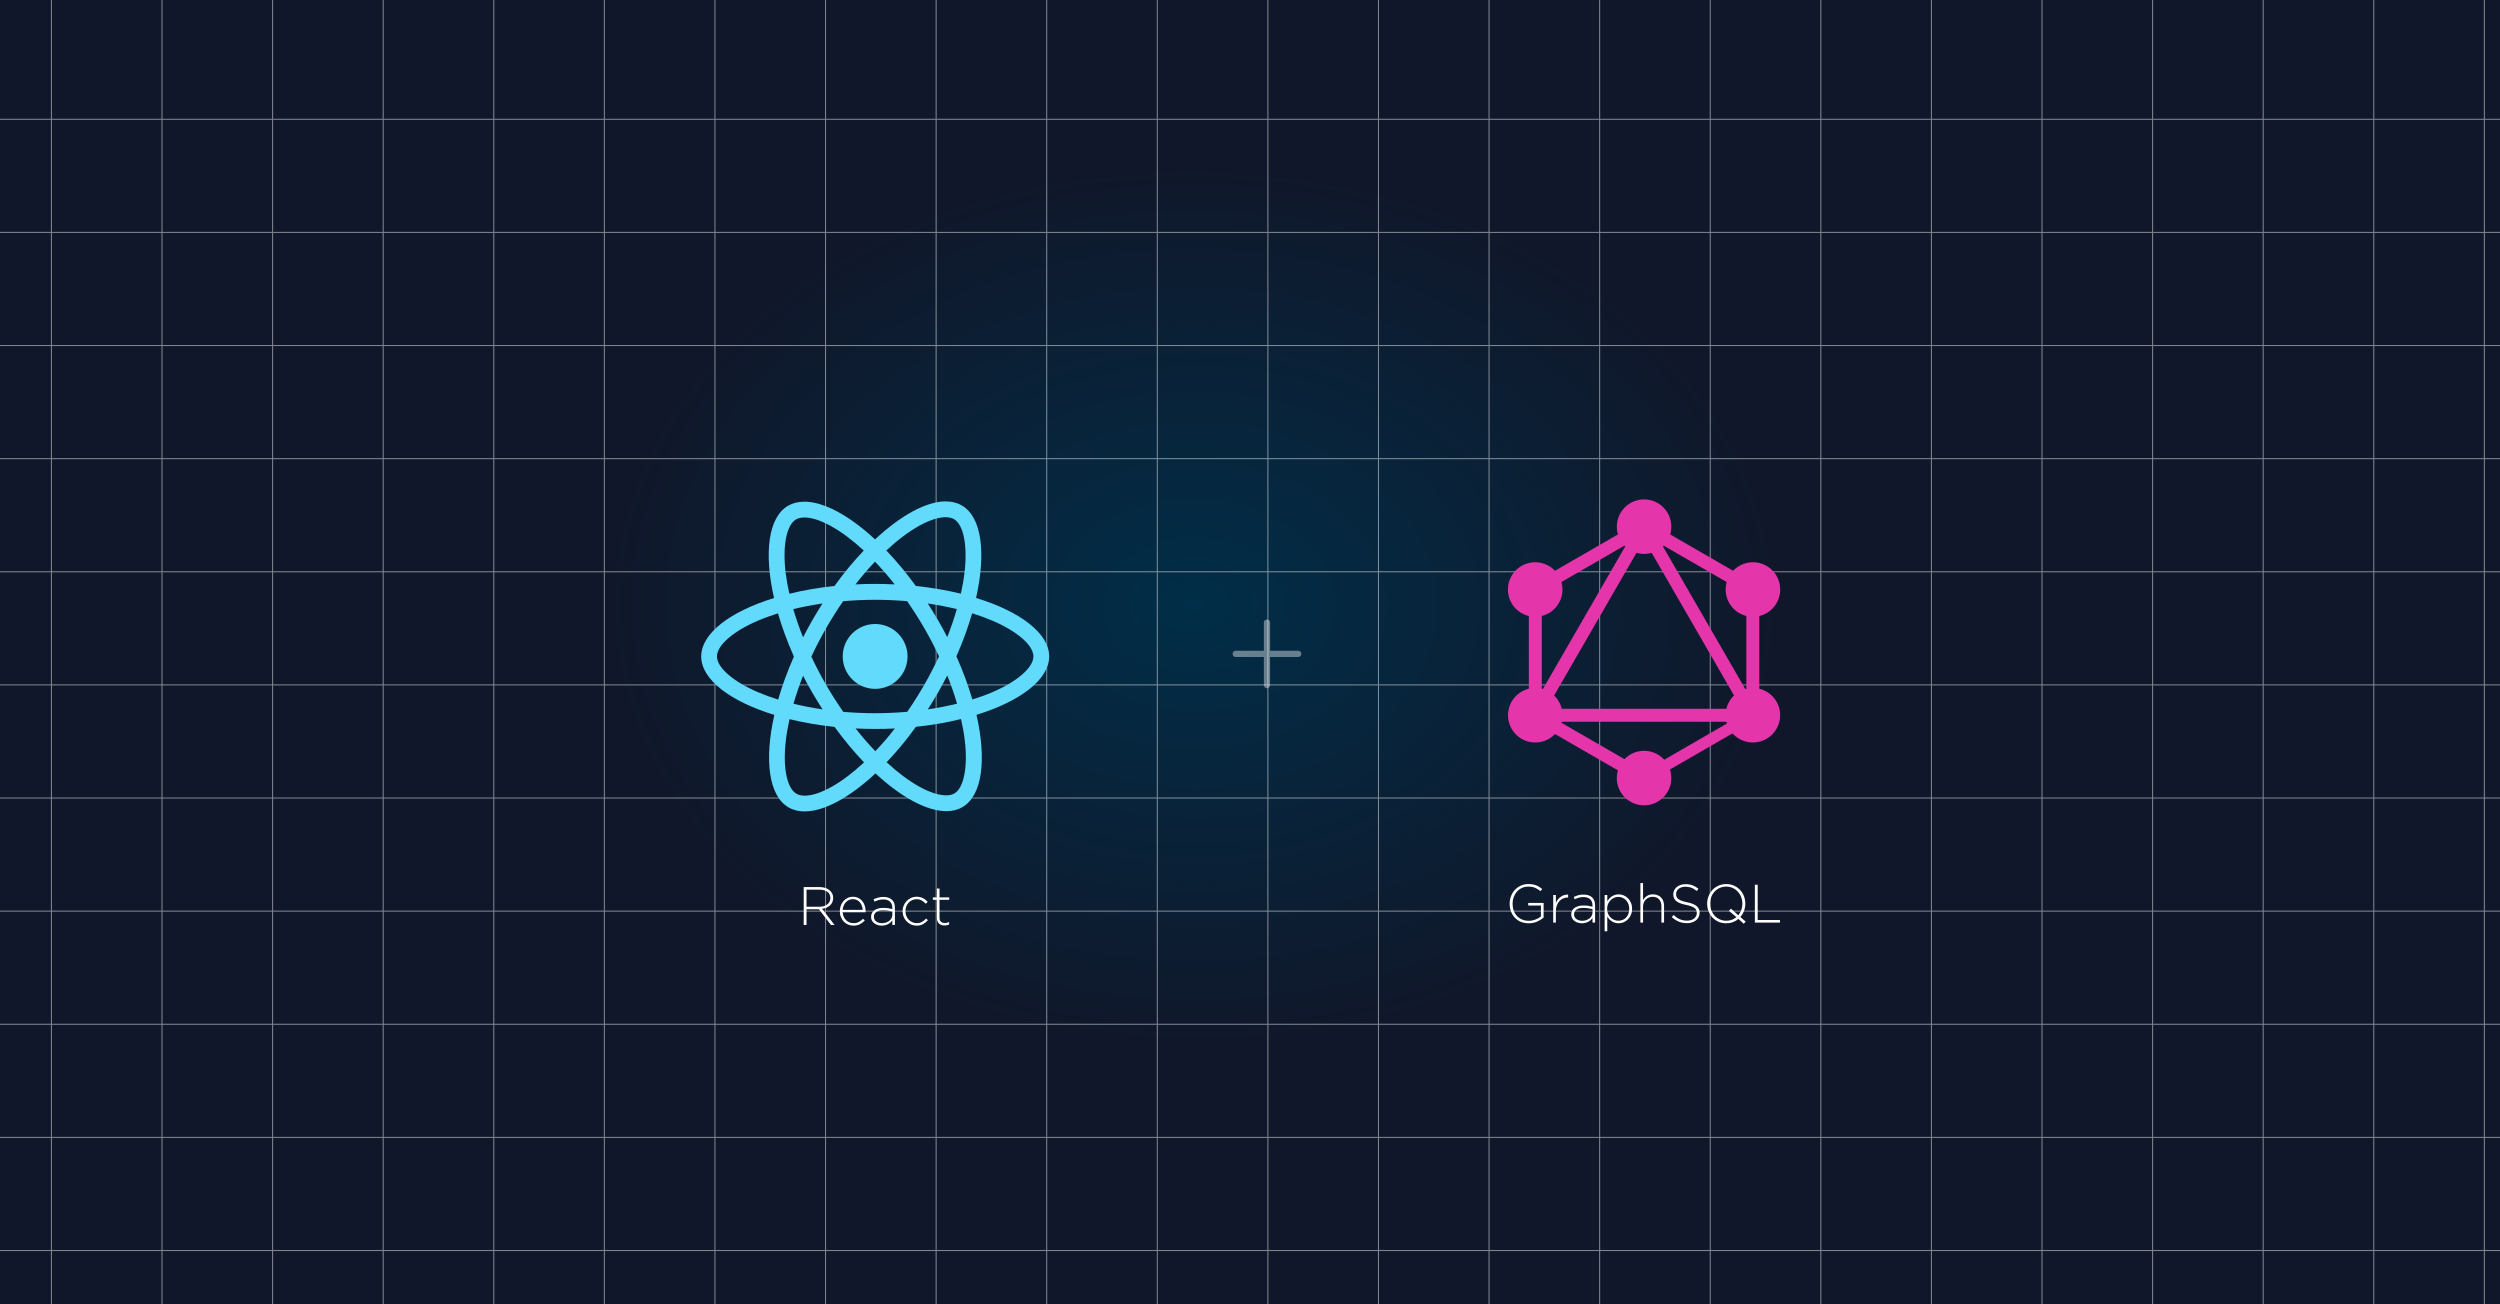 <svg width="600" height="313" viewBox="0 0 600 313" fill="none" xmlns="http://www.w3.org/2000/svg">
<rect x="0" y="0" width="600" height="313" fill="#333333" stroke="none"/>
<g clip-path="url(#clip0_273_552)">
<rect width="600" height="313" fill="url(#paint0_radial_273_552)"/>
<g style="mix-blend-mode:soft-light" opacity="0.5">
<path d="M12.342 -51.724V494.276" stroke="#F1F1F1" stroke-width="0.25"/>
<path d="M38.883 -51.724V494.276" stroke="#F1F1F1" stroke-width="0.25"/>
<path d="M65.424 -51.724V494.276" stroke="#F1F1F1" stroke-width="0.25"/>
<path d="M91.965 -51.724V494.276" stroke="#F1F1F1" stroke-width="0.25"/>
<path d="M118.507 -51.724V494.276" stroke="#F1F1F1" stroke-width="0.25"/>
<path d="M145.048 -51.724V494.276" stroke="#F1F1F1" stroke-width="0.25"/>
<path d="M171.589 -51.724V494.276" stroke="#F1F1F1" stroke-width="0.25"/>
<path d="M198.13 -51.724V494.276" stroke="#F1F1F1" stroke-width="0.25"/>
<path d="M224.671 -51.724V494.276" stroke="#F1F1F1" stroke-width="0.25"/>
<path d="M251.212 -51.724V494.276" stroke="#F1F1F1" stroke-width="0.25"/>
<path d="M277.753 -51.724V494.276" stroke="#F1F1F1" stroke-width="0.25"/>
<path d="M304.294 -51.724V494.276" stroke="#F1F1F1" stroke-width="0.25"/>
<path d="M330.835 -51.724V494.276" stroke="#F1F1F1" stroke-width="0.25"/>
<path d="M357.376 -51.724V494.276" stroke="#F1F1F1" stroke-width="0.25"/>
<path d="M383.917 -51.724V494.276" stroke="#F1F1F1" stroke-width="0.25"/>
<path d="M410.458 -51.724V494.276" stroke="#F1F1F1" stroke-width="0.25"/>
<path d="M437 -51.724V494.276" stroke="#F1F1F1" stroke-width="0.25"/>
<path d="M463.541 -51.724V494.276" stroke="#F1F1F1" stroke-width="0.25"/>
<path d="M490.082 -51.724V494.276" stroke="#F1F1F1" stroke-width="0.25"/>
<path d="M516.623 -51.724V494.276" stroke="#F1F1F1" stroke-width="0.25"/>
<path d="M543.164 -51.724V494.276" stroke="#F1F1F1" stroke-width="0.25"/>
<path d="M569.705 -51.724V494.276" stroke="#F1F1F1" stroke-width="0.25"/>
<path d="M596.246 -51.724V494.276" stroke="#F1F1F1" stroke-width="0.25"/>
<path d="M-93.869 28.628H785.131" stroke="#F1F1F1" stroke-width="0.25"/>
<path d="M-93.869 55.777H785.131" stroke="#F1F1F1" stroke-width="0.25"/>
<path d="M-93.869 82.927H785.131" stroke="#F1F1F1" stroke-width="0.25"/>
<path d="M-93.869 110.076H785.131" stroke="#F1F1F1" stroke-width="0.25"/>
<path d="M-93.869 137.226H785.131" stroke="#F1F1F1" stroke-width="0.25"/>
<path d="M-93.869 164.375H785.131" stroke="#F1F1F1" stroke-width="0.25"/>
<path d="M-93.869 191.524H785.131" stroke="#F1F1F1" stroke-width="0.25"/>
<path d="M-93.869 218.674H785.131" stroke="#F1F1F1" stroke-width="0.25"/>
<path d="M-93.869 245.823H785.131" stroke="#F1F1F1" stroke-width="0.25"/>
<path d="M-93.869 272.973H785.131" stroke="#F1F1F1" stroke-width="0.25"/>
<path d="M-93.869 300.122H785.131" stroke="#F1F1F1" stroke-width="0.25"/>
</g>
<g opacity="0.4">
<path d="M304.076 149.43V164.43M311.576 156.93H296.576" stroke="white" stroke-width="1.5" stroke-linecap="round" stroke-linejoin="round"/>
</g>
<path d="M251.803 157.543C251.803 152.007 244.875 146.761 234.253 143.507C236.704 132.674 235.614 124.055 230.814 121.296C229.708 120.649 228.414 120.342 227.001 120.342V124.14C227.784 124.14 228.414 124.294 228.942 124.583C231.257 125.912 232.261 130.971 231.478 137.478C231.291 139.079 230.984 140.765 230.61 142.485C227.273 141.668 223.631 141.038 219.8 140.629C217.502 137.478 215.119 134.616 212.719 132.112C218.268 126.951 223.477 124.123 227.018 124.123V120.325C222.337 120.325 216.209 123.663 210.013 129.455C203.816 123.698 197.688 120.393 193.007 120.393V124.191C196.531 124.191 201.757 127.002 207.306 132.129C204.923 134.633 202.54 137.478 200.276 140.629C196.429 141.038 192.786 141.668 189.449 142.502C189.058 140.799 188.769 139.147 188.564 137.563C187.764 131.056 188.752 125.997 191.05 124.651C191.56 124.345 192.224 124.209 193.007 124.209V120.41C191.577 120.41 190.284 120.717 189.16 121.364C184.377 124.123 183.304 132.725 185.773 143.524C175.185 146.795 168.291 152.024 168.291 157.543C168.291 163.079 175.219 168.325 185.841 171.579C183.389 182.412 184.479 191.031 189.279 193.79C190.386 194.437 191.679 194.744 193.109 194.744C197.79 194.744 203.919 191.405 210.115 185.614C216.311 191.371 222.439 194.676 227.12 194.676C228.55 194.676 229.844 194.369 230.967 193.722C235.751 190.963 236.823 182.361 234.355 171.561C244.909 168.308 251.803 163.062 251.803 157.543ZM229.639 146.182C229.01 148.379 228.227 150.644 227.341 152.91C226.643 151.547 225.912 150.185 225.111 148.822C224.328 147.459 223.494 146.131 222.66 144.836C225.077 145.194 227.41 145.637 229.639 146.182ZM221.843 164.322C220.515 166.622 219.154 168.802 217.741 170.829C215.204 171.05 212.634 171.17 210.047 171.17C207.476 171.17 204.906 171.05 202.387 170.846C200.974 168.819 199.595 166.656 198.267 164.373C196.973 162.142 195.799 159.877 194.726 157.594C195.782 155.312 196.973 153.029 198.25 150.798C199.578 148.498 200.94 146.318 202.352 144.291C204.889 144.07 207.459 143.95 210.047 143.95C212.617 143.95 215.187 144.07 217.707 144.274C219.12 146.301 220.498 148.464 221.826 150.747C223.12 152.978 224.294 155.243 225.367 157.526C224.294 159.808 223.12 162.091 221.843 164.322ZM227.341 162.108C228.261 164.39 229.044 166.673 229.691 168.887C227.461 169.432 225.111 169.892 222.677 170.25C223.511 168.938 224.345 167.593 225.129 166.213C225.912 164.85 226.643 163.471 227.341 162.108ZM210.081 180.283C208.498 178.647 206.914 176.825 205.348 174.832C206.88 174.9 208.446 174.951 210.03 174.951C211.63 174.951 213.213 174.917 214.762 174.832C213.23 176.825 211.647 178.647 210.081 180.283ZM197.416 170.25C194.999 169.892 192.667 169.449 190.437 168.904C191.067 166.707 191.85 164.442 192.735 162.176C193.433 163.539 194.165 164.901 194.965 166.264C195.765 167.627 196.582 168.955 197.416 170.25ZM209.996 134.803C211.579 136.439 213.162 138.261 214.728 140.254C213.196 140.186 211.63 140.135 210.047 140.135C208.446 140.135 206.863 140.169 205.314 140.254C206.846 138.261 208.429 136.439 209.996 134.803ZM197.399 144.836C196.565 146.148 195.731 147.493 194.948 148.873C194.165 150.236 193.433 151.598 192.735 152.961C191.816 150.678 191.033 148.396 190.386 146.182C192.616 145.654 194.965 145.194 197.399 144.836ZM181.994 166.162C175.968 163.59 172.07 160.217 172.07 157.543C172.07 154.869 175.968 151.479 181.994 148.924C183.458 148.294 185.058 147.732 186.709 147.204C187.679 150.542 188.956 154.017 190.539 157.577C188.973 161.12 187.713 164.578 186.76 167.899C185.075 167.371 183.475 166.792 181.994 166.162ZM191.152 190.503C188.837 189.174 187.832 184.115 188.615 177.608C188.803 176.007 189.109 174.321 189.483 172.601C192.82 173.418 196.463 174.048 200.293 174.457C202.591 177.608 204.974 180.47 207.374 182.974C201.825 188.135 196.616 190.963 193.075 190.963C192.309 190.946 191.662 190.792 191.152 190.503ZM231.529 177.523C232.329 184.03 231.342 189.089 229.044 190.435C228.533 190.741 227.869 190.877 227.086 190.877C223.562 190.877 218.337 188.067 212.787 182.94C215.17 180.436 217.554 177.591 219.817 174.44C223.665 174.031 227.307 173.401 230.644 172.566C231.035 174.287 231.342 175.939 231.529 177.523ZM238.083 166.162C236.619 166.792 235.019 167.354 233.367 167.882C232.397 164.544 231.12 161.069 229.537 157.509C231.103 153.966 232.363 150.508 233.316 147.187C235.002 147.715 236.602 148.294 238.1 148.924C244.126 151.496 248.024 154.869 248.024 157.543C248.007 160.217 244.109 163.607 238.083 166.162Z" fill="#61DAFB"/>
<path d="M210.03 165.327C214.326 165.327 217.809 161.842 217.809 157.543C217.809 153.244 214.326 149.759 210.03 149.759C205.733 149.759 202.25 153.244 202.25 157.543C202.25 161.842 205.733 165.327 210.03 165.327Z" fill="#61DAFB"/>
<path d="M200.3 222H199.442L196.543 218.23H193.566V222H192.89V212.9H196.712C197.206 212.9 197.652 212.965 198.051 213.095C198.45 213.216 198.788 213.394 199.065 213.628C199.351 213.853 199.572 214.126 199.728 214.447C199.884 214.759 199.962 215.106 199.962 215.487V215.513C199.962 215.894 199.893 216.237 199.754 216.54C199.624 216.835 199.438 217.09 199.195 217.307C198.961 217.524 198.679 217.701 198.35 217.84C198.029 217.97 197.678 218.061 197.297 218.113L200.3 222ZM199.286 215.539V215.513C199.286 214.898 199.056 214.412 198.597 214.057C198.146 213.702 197.505 213.524 196.673 213.524H193.566V217.619H196.634C197.015 217.619 197.366 217.571 197.687 217.476C198.016 217.381 198.298 217.246 198.532 217.073C198.766 216.891 198.948 216.674 199.078 216.423C199.217 216.163 199.286 215.868 199.286 215.539ZM202.236 218.945C202.262 219.361 202.353 219.729 202.509 220.05C202.665 220.371 202.86 220.644 203.094 220.869C203.328 221.094 203.592 221.268 203.887 221.389C204.19 221.502 204.506 221.558 204.836 221.558C205.356 221.558 205.793 221.458 206.149 221.259C206.513 221.06 206.833 220.813 207.111 220.518L207.553 220.908C207.215 221.272 206.829 221.571 206.396 221.805C205.971 222.039 205.442 222.156 204.81 222.156C204.376 222.156 203.96 222.074 203.562 221.909C203.172 221.744 202.825 221.51 202.522 221.207C202.227 220.904 201.993 220.54 201.82 220.115C201.646 219.69 201.56 219.218 201.56 218.698V218.672C201.56 218.195 201.638 217.749 201.794 217.333C201.958 216.908 202.179 216.54 202.457 216.228C202.743 215.916 203.076 215.669 203.458 215.487C203.839 215.305 204.255 215.214 204.706 215.214C205.174 215.214 205.594 215.305 205.967 215.487C206.339 215.66 206.656 215.903 206.916 216.215C207.184 216.527 207.388 216.895 207.527 217.32C207.674 217.736 207.748 218.191 207.748 218.685V218.711C207.748 218.754 207.748 218.793 207.748 218.828C207.748 218.854 207.743 218.893 207.735 218.945H202.236ZM202.236 218.373H207.059C207.033 218.035 206.963 217.714 206.851 217.411C206.747 217.099 206.595 216.826 206.396 216.592C206.205 216.349 205.967 216.159 205.681 216.02C205.395 215.873 205.061 215.799 204.68 215.799C204.35 215.799 204.043 215.864 203.757 215.994C203.471 216.124 203.219 216.306 203.003 216.54C202.795 216.765 202.621 217.038 202.483 217.359C202.344 217.671 202.262 218.009 202.236 218.373ZM214.78 222H214.156V220.895C214.044 221.051 213.905 221.207 213.74 221.363C213.584 221.51 213.402 221.645 213.194 221.766C212.986 221.879 212.748 221.97 212.479 222.039C212.219 222.117 211.933 222.156 211.621 222.156C211.309 222.156 211.002 222.113 210.698 222.026C210.395 221.939 210.122 221.809 209.879 221.636C209.637 221.463 209.437 221.246 209.281 220.986C209.134 220.726 209.06 220.423 209.06 220.076V220.05C209.06 219.703 209.13 219.396 209.268 219.127C209.416 218.858 209.615 218.633 209.866 218.451C210.118 218.269 210.421 218.13 210.776 218.035C211.132 217.94 211.526 217.892 211.959 217.892C212.427 217.892 212.83 217.918 213.168 217.97C213.506 218.022 213.836 218.091 214.156 218.178V217.892C214.156 217.216 213.961 216.709 213.571 216.371C213.19 216.033 212.657 215.864 211.972 215.864C211.565 215.864 211.192 215.916 210.854 216.02C210.516 216.115 210.196 216.241 209.892 216.397L209.658 215.838C210.022 215.665 210.391 215.526 210.763 215.422C211.136 215.318 211.552 215.266 212.011 215.266C212.869 215.266 213.545 215.483 214.039 215.916C214.533 216.349 214.78 216.999 214.78 217.866V222ZM214.169 219.517V218.763C213.892 218.694 213.567 218.629 213.194 218.568C212.822 218.499 212.397 218.464 211.92 218.464C211.218 218.464 210.677 218.607 210.295 218.893C209.923 219.17 209.736 219.543 209.736 220.011V220.037C209.736 220.28 209.788 220.496 209.892 220.687C209.996 220.869 210.135 221.025 210.308 221.155C210.49 221.285 210.698 221.385 210.932 221.454C211.166 221.523 211.409 221.558 211.66 221.558C211.998 221.558 212.319 221.51 212.622 221.415C212.926 221.311 213.19 221.172 213.415 220.999C213.649 220.817 213.831 220.6 213.961 220.349C214.1 220.098 214.169 219.82 214.169 219.517ZM222.7 220.843C222.362 221.224 221.977 221.541 221.543 221.792C221.119 222.035 220.603 222.156 219.996 222.156C219.52 222.156 219.073 222.065 218.657 221.883C218.25 221.692 217.895 221.441 217.591 221.129C217.288 220.817 217.05 220.453 216.876 220.037C216.703 219.621 216.616 219.179 216.616 218.711V218.685C216.616 218.217 216.703 217.775 216.876 217.359C217.05 216.943 217.288 216.575 217.591 216.254C217.895 215.933 218.25 215.682 218.657 215.5C219.073 215.309 219.52 215.214 219.996 215.214C220.308 215.214 220.59 215.249 220.841 215.318C221.101 215.379 221.34 215.465 221.556 215.578C221.773 215.691 221.968 215.821 222.141 215.968C222.323 216.115 222.492 216.271 222.648 216.436L222.193 216.904C221.907 216.609 221.591 216.354 221.244 216.137C220.898 215.92 220.477 215.812 219.983 215.812C219.602 215.812 219.247 215.886 218.917 216.033C218.597 216.18 218.315 216.384 218.072 216.644C217.838 216.895 217.652 217.194 217.513 217.541C217.375 217.888 217.305 218.26 217.305 218.659V218.685C217.305 219.084 217.375 219.461 217.513 219.816C217.661 220.163 217.856 220.466 218.098 220.726C218.35 220.986 218.64 221.19 218.969 221.337C219.299 221.484 219.654 221.558 220.035 221.558C220.503 221.558 220.919 221.454 221.283 221.246C221.656 221.029 221.981 220.765 222.258 220.453L222.7 220.843ZM227.787 221.883C227.614 221.961 227.44 222.017 227.267 222.052C227.102 222.095 226.916 222.117 226.708 222.117C226.448 222.117 226.205 222.082 225.98 222.013C225.755 221.944 225.555 221.835 225.382 221.688C225.217 221.532 225.087 221.341 224.992 221.116C224.897 220.882 224.849 220.609 224.849 220.297V215.955H223.887V215.37H224.849V213.251H225.486V215.37H227.813V215.955H225.486V220.232C225.486 220.709 225.607 221.042 225.85 221.233C226.101 221.424 226.422 221.519 226.812 221.519C226.977 221.519 227.133 221.502 227.28 221.467C227.427 221.432 227.596 221.372 227.787 221.285V221.883Z" fill="white"/>
<path d="M365.156 174.262L367.851 175.819L397.879 123.81L395.184 122.254L365.156 174.262Z" fill="#E535AB"/>
<path d="M424.595 170.107H364.539V173.22H424.595V170.107Z" fill="#E535AB"/>
<path d="M365.727 171.856L395.767 189.2L397.323 186.504L367.283 169.16L365.727 171.856Z" fill="#E535AB"/>
<path d="M391.822 126.654L421.862 143.997L423.418 141.302L393.379 123.958L391.822 126.654Z" fill="#E535AB"/>
<path d="M365.735 141.29L367.292 143.985L397.331 126.642L395.775 123.946L365.735 141.29Z" fill="#E535AB"/>
<path d="M391.28 123.81L421.308 175.819L424.004 174.263L393.975 122.254L391.28 123.81Z" fill="#E535AB"/>
<path d="M370.032 139.226H366.92V173.914H370.032V139.226Z" fill="#E535AB"/>
<path d="M422.233 139.226H419.12V173.914H422.233V139.226Z" fill="#E535AB"/>
<path d="M393.877 185.528L395.236 187.882L421.362 172.798L420.003 170.443L393.877 185.528Z" fill="#E535AB"/>
<path d="M426.357 174.926C424.557 178.057 420.545 179.126 417.413 177.326C414.282 175.526 413.213 171.514 415.013 168.382C416.813 165.251 420.826 164.182 423.957 165.982C427.107 167.801 428.176 171.795 426.357 174.926Z" fill="#E535AB"/>
<path d="M374.12 144.757C372.32 147.889 368.307 148.957 365.176 147.157C362.045 145.357 360.976 141.345 362.776 138.214C364.576 135.082 368.589 134.014 371.72 135.814C374.851 137.632 375.92 141.626 374.12 144.757Z" fill="#E535AB"/>
<path d="M362.795 174.926C360.995 171.795 362.063 167.801 365.195 165.982C368.326 164.182 372.32 165.251 374.138 168.382C375.938 171.514 374.87 175.507 371.738 177.326C368.588 179.126 364.595 178.057 362.795 174.926Z" fill="#E535AB"/>
<path d="M415.032 144.757C413.232 141.626 414.301 137.632 417.432 135.814C420.564 134.014 424.557 135.082 426.376 138.214C428.176 141.345 427.107 145.339 423.976 147.157C420.845 148.957 416.832 147.889 415.032 144.757Z" fill="#E535AB"/>
<path d="M394.576 193.282C390.957 193.282 388.032 190.357 388.032 186.739C388.032 183.12 390.957 180.195 394.576 180.195C398.195 180.195 401.12 183.12 401.12 186.739C401.12 190.339 398.195 193.282 394.576 193.282Z" fill="#E535AB"/>
<path d="M394.576 132.945C390.957 132.945 388.032 130.02 388.032 126.401C388.032 122.782 390.957 119.857 394.576 119.857C398.195 119.857 401.12 122.782 401.12 126.401C401.12 130.02 398.195 132.945 394.576 132.945Z" fill="#E535AB"/>
<path d="M370.468 220.221C370.052 220.585 369.536 220.906 368.921 221.183C368.314 221.452 367.638 221.586 366.893 221.586C366.174 221.586 365.528 221.465 364.956 221.222C364.393 220.971 363.916 220.633 363.526 220.208C363.136 219.784 362.837 219.29 362.629 218.726C362.421 218.154 362.317 217.548 362.317 216.906V216.88C362.317 216.265 362.421 215.676 362.629 215.112C362.846 214.54 363.149 214.038 363.539 213.604C363.938 213.171 364.414 212.824 364.969 212.564C365.524 212.304 366.139 212.174 366.815 212.174C367.188 212.174 367.526 212.2 367.829 212.252C368.141 212.304 368.427 212.382 368.687 212.486C368.956 212.59 369.207 212.716 369.441 212.863C369.684 213.011 369.918 213.18 370.143 213.37L369.701 213.877C369.346 213.565 368.938 213.305 368.479 213.097C368.028 212.889 367.461 212.785 366.776 212.785C366.221 212.785 365.714 212.894 365.255 213.11C364.796 213.327 364.397 213.622 364.059 213.994C363.73 214.367 363.474 214.8 363.292 215.294C363.11 215.788 363.019 216.308 363.019 216.854V216.88C363.019 217.47 363.106 218.016 363.279 218.518C363.461 219.021 363.721 219.454 364.059 219.818C364.397 220.182 364.804 220.468 365.281 220.676C365.766 220.884 366.312 220.988 366.919 220.988C367.205 220.988 367.487 220.962 367.764 220.91C368.041 220.85 368.301 220.772 368.544 220.676C368.795 220.581 369.029 220.473 369.246 220.351C369.463 220.221 369.653 220.087 369.818 219.948V217.335H366.776V216.711H370.468V220.221ZM376.347 215.398H376.282C375.9 215.398 375.536 215.472 375.19 215.619C374.843 215.758 374.535 215.97 374.267 216.256C374.007 216.534 373.799 216.88 373.643 217.296C373.487 217.704 373.409 218.176 373.409 218.713V221.43H372.772V214.8H373.409V216.685C373.539 216.391 373.703 216.118 373.903 215.866C374.102 215.615 374.327 215.403 374.579 215.229C374.83 215.047 375.103 214.913 375.398 214.826C375.701 214.731 376.017 214.688 376.347 214.696V215.398ZM382.821 221.43H382.197V220.325C382.084 220.481 381.945 220.637 381.781 220.793C381.625 220.941 381.443 221.075 381.235 221.196C381.027 221.309 380.788 221.4 380.52 221.469C380.26 221.547 379.974 221.586 379.662 221.586C379.35 221.586 379.042 221.543 378.739 221.456C378.435 221.37 378.162 221.24 377.92 221.066C377.677 220.893 377.478 220.676 377.322 220.416C377.174 220.156 377.101 219.853 377.101 219.506V219.48C377.101 219.134 377.17 218.826 377.309 218.557C377.456 218.289 377.655 218.063 377.907 217.881C378.158 217.699 378.461 217.561 378.817 217.465C379.172 217.37 379.566 217.322 380 217.322C380.468 217.322 380.871 217.348 381.209 217.4C381.547 217.452 381.876 217.522 382.197 217.608V217.322C382.197 216.646 382.002 216.139 381.612 215.801C381.23 215.463 380.697 215.294 380.013 215.294C379.605 215.294 379.233 215.346 378.895 215.45C378.557 215.546 378.236 215.671 377.933 215.827L377.699 215.268C378.063 215.095 378.431 214.956 378.804 214.852C379.176 214.748 379.592 214.696 380.052 214.696C380.91 214.696 381.586 214.913 382.08 215.346C382.574 215.78 382.821 216.43 382.821 217.296V221.43ZM382.21 218.947V218.193C381.932 218.124 381.607 218.059 381.235 217.998C380.862 217.929 380.437 217.894 379.961 217.894C379.259 217.894 378.717 218.037 378.336 218.323C377.963 218.601 377.777 218.973 377.777 219.441V219.467C377.777 219.71 377.829 219.927 377.933 220.117C378.037 220.299 378.175 220.455 378.348 220.585C378.531 220.715 378.739 220.815 378.973 220.884C379.207 220.954 379.449 220.988 379.701 220.988C380.039 220.988 380.359 220.941 380.663 220.845C380.966 220.741 381.23 220.603 381.456 220.429C381.69 220.247 381.872 220.031 382.002 219.779C382.14 219.528 382.21 219.251 382.21 218.947ZM391.702 218.115C391.702 218.653 391.607 219.138 391.416 219.571C391.234 219.996 390.992 220.36 390.688 220.663C390.385 220.958 390.038 221.188 389.648 221.352C389.267 221.508 388.877 221.586 388.478 221.586C388.149 221.586 387.846 221.543 387.568 221.456C387.291 221.37 387.04 221.253 386.814 221.105C386.598 220.958 386.398 220.789 386.216 220.598C386.043 220.408 385.887 220.208 385.748 220V223.51H385.111V214.8H385.748V216.282C385.887 216.066 386.047 215.858 386.229 215.658C386.411 215.459 386.611 215.286 386.827 215.138C387.053 214.991 387.3 214.874 387.568 214.787C387.846 214.692 388.149 214.644 388.478 214.644C388.877 214.644 389.267 214.722 389.648 214.878C390.038 215.034 390.385 215.26 390.688 215.554C390.992 215.849 391.234 216.213 391.416 216.646C391.607 217.071 391.702 217.552 391.702 218.089V218.115ZM391.013 218.141V218.115C391.013 217.682 390.944 217.288 390.805 216.932C390.667 216.577 390.476 216.278 390.233 216.035C389.999 215.784 389.722 215.593 389.401 215.463C389.089 215.325 388.76 215.255 388.413 215.255C388.067 215.255 387.729 215.325 387.399 215.463C387.079 215.602 386.793 215.797 386.541 216.048C386.29 216.3 386.086 216.599 385.93 216.945C385.783 217.292 385.709 217.678 385.709 218.102V218.128C385.709 218.553 385.783 218.943 385.93 219.298C386.086 219.645 386.29 219.944 386.541 220.195C386.793 220.438 387.079 220.629 387.399 220.767C387.729 220.906 388.067 220.975 388.413 220.975C388.777 220.975 389.115 220.91 389.427 220.78C389.748 220.65 390.025 220.464 390.259 220.221C390.493 219.979 390.675 219.684 390.805 219.337C390.944 218.982 391.013 218.583 391.013 218.141ZM399.374 221.43H398.737V217.491C398.737 216.807 398.555 216.261 398.191 215.853C397.827 215.437 397.307 215.229 396.631 215.229C396.302 215.229 395.999 215.29 395.721 215.411C395.444 215.524 395.201 215.684 394.993 215.892C394.785 216.1 394.621 216.352 394.499 216.646C394.387 216.932 394.33 217.249 394.33 217.595V221.43H393.693V211.94H394.33V216.035C394.556 215.645 394.859 215.316 395.24 215.047C395.622 214.779 396.116 214.644 396.722 214.644C397.138 214.644 397.511 214.714 397.84 214.852C398.17 214.982 398.447 215.169 398.672 215.411C398.906 215.654 399.08 215.944 399.192 216.282C399.314 216.612 399.374 216.976 399.374 217.374V221.43ZM407.906 219.077C407.906 219.441 407.828 219.779 407.672 220.091C407.525 220.395 407.317 220.655 407.048 220.871C406.788 221.088 406.472 221.257 406.099 221.378C405.735 221.5 405.332 221.56 404.89 221.56C404.162 221.56 403.503 221.439 402.914 221.196C402.333 220.954 401.77 220.59 401.224 220.104L401.666 219.597C401.917 219.831 402.164 220.035 402.407 220.208C402.658 220.373 402.914 220.512 403.174 220.624C403.434 220.728 403.707 220.811 403.993 220.871C404.279 220.923 404.591 220.949 404.929 220.949C405.267 220.949 405.579 220.906 405.865 220.819C406.151 220.724 406.394 220.598 406.593 220.442C406.792 220.278 406.948 220.087 407.061 219.87C407.174 219.645 407.23 219.402 407.23 219.142V219.116C407.23 218.874 407.191 218.657 407.113 218.466C407.044 218.276 406.909 218.102 406.71 217.946C406.519 217.79 406.259 217.652 405.93 217.53C405.601 217.4 405.176 217.283 404.656 217.179C404.11 217.067 403.642 216.937 403.252 216.789C402.862 216.633 402.541 216.456 402.29 216.256C402.047 216.048 401.87 215.81 401.757 215.541C401.644 215.273 401.588 214.965 401.588 214.618V214.592C401.588 214.254 401.662 213.942 401.809 213.656C401.956 213.362 402.16 213.106 402.42 212.889C402.68 212.673 402.988 212.504 403.343 212.382C403.698 212.261 404.088 212.2 404.513 212.2C405.172 212.2 405.739 212.291 406.216 212.473C406.701 212.655 407.174 212.933 407.633 213.305L407.204 213.838C406.771 213.466 406.333 213.201 405.891 213.045C405.458 212.889 404.99 212.811 404.487 212.811C404.149 212.811 403.841 212.859 403.564 212.954C403.295 213.041 403.061 213.162 402.862 213.318C402.671 213.474 402.524 213.656 402.42 213.864C402.316 214.072 402.264 214.293 402.264 214.527V214.553C402.264 214.796 402.299 215.017 402.368 215.216C402.446 215.407 402.58 215.585 402.771 215.749C402.97 215.905 403.243 216.048 403.59 216.178C403.937 216.308 404.379 216.43 404.916 216.542C405.973 216.759 406.736 217.067 407.204 217.465C407.672 217.855 407.906 218.384 407.906 219.051V219.077ZM418.977 221.183L418.496 221.703L417.222 220.546C416.832 220.876 416.39 221.131 415.896 221.313C415.411 221.495 414.874 221.586 414.284 221.586C413.591 221.586 412.963 221.461 412.399 221.209C411.845 220.949 411.368 220.607 410.969 220.182C410.571 219.749 410.263 219.251 410.046 218.687C409.83 218.124 409.721 217.53 409.721 216.906V216.88C409.721 216.256 409.83 215.663 410.046 215.099C410.272 214.527 410.584 214.025 410.982 213.591C411.381 213.158 411.862 212.816 412.425 212.564C412.989 212.304 413.617 212.174 414.31 212.174C414.995 212.174 415.619 212.304 416.182 212.564C416.746 212.816 417.227 213.158 417.625 213.591C418.024 214.016 418.332 214.51 418.548 215.073C418.765 215.637 418.873 216.23 418.873 216.854C418.882 216.863 418.882 216.872 418.873 216.88C418.873 217.487 418.769 218.068 418.561 218.622C418.362 219.168 418.067 219.658 417.677 220.091L418.977 221.183ZM418.171 216.906V216.88C418.171 216.317 418.072 215.788 417.872 215.294C417.682 214.792 417.413 214.358 417.066 213.994C416.728 213.622 416.321 213.327 415.844 213.11C415.368 212.894 414.848 212.785 414.284 212.785C413.721 212.785 413.201 212.894 412.724 213.11C412.256 213.318 411.849 213.609 411.502 213.981C411.164 214.345 410.9 214.774 410.709 215.268C410.519 215.762 410.423 216.291 410.423 216.854V216.88C410.423 217.444 410.519 217.977 410.709 218.479C410.909 218.973 411.177 219.407 411.515 219.779C411.862 220.143 412.274 220.434 412.75 220.65C413.227 220.867 413.747 220.975 414.31 220.975C414.787 220.975 415.229 220.902 415.636 220.754C416.044 220.598 416.408 220.386 416.728 220.117L414.96 218.609L415.441 218.076L417.183 219.662C417.495 219.298 417.738 218.882 417.911 218.414C418.085 217.938 418.171 217.435 418.171 216.906ZM427.188 221.43H421.169V212.33H421.845V220.806H427.188V221.43Z" fill="white"/>
</g>
<defs>
<radialGradient id="paint0_radial_273_552" cx="0" cy="0" r="1" gradientUnits="userSpaceOnUse" gradientTransform="translate(286.5 145.25) rotate(-89.362) scale(179.761 240.252)">
<stop stop-color="#012E48"/>
<stop offset="0.587" stop-color="#10172A"/>
</radialGradient>
<clipPath id="clip0_273_552">
<rect width="600" height="313" fill="white"/>
</clipPath>
</defs>
</svg>
